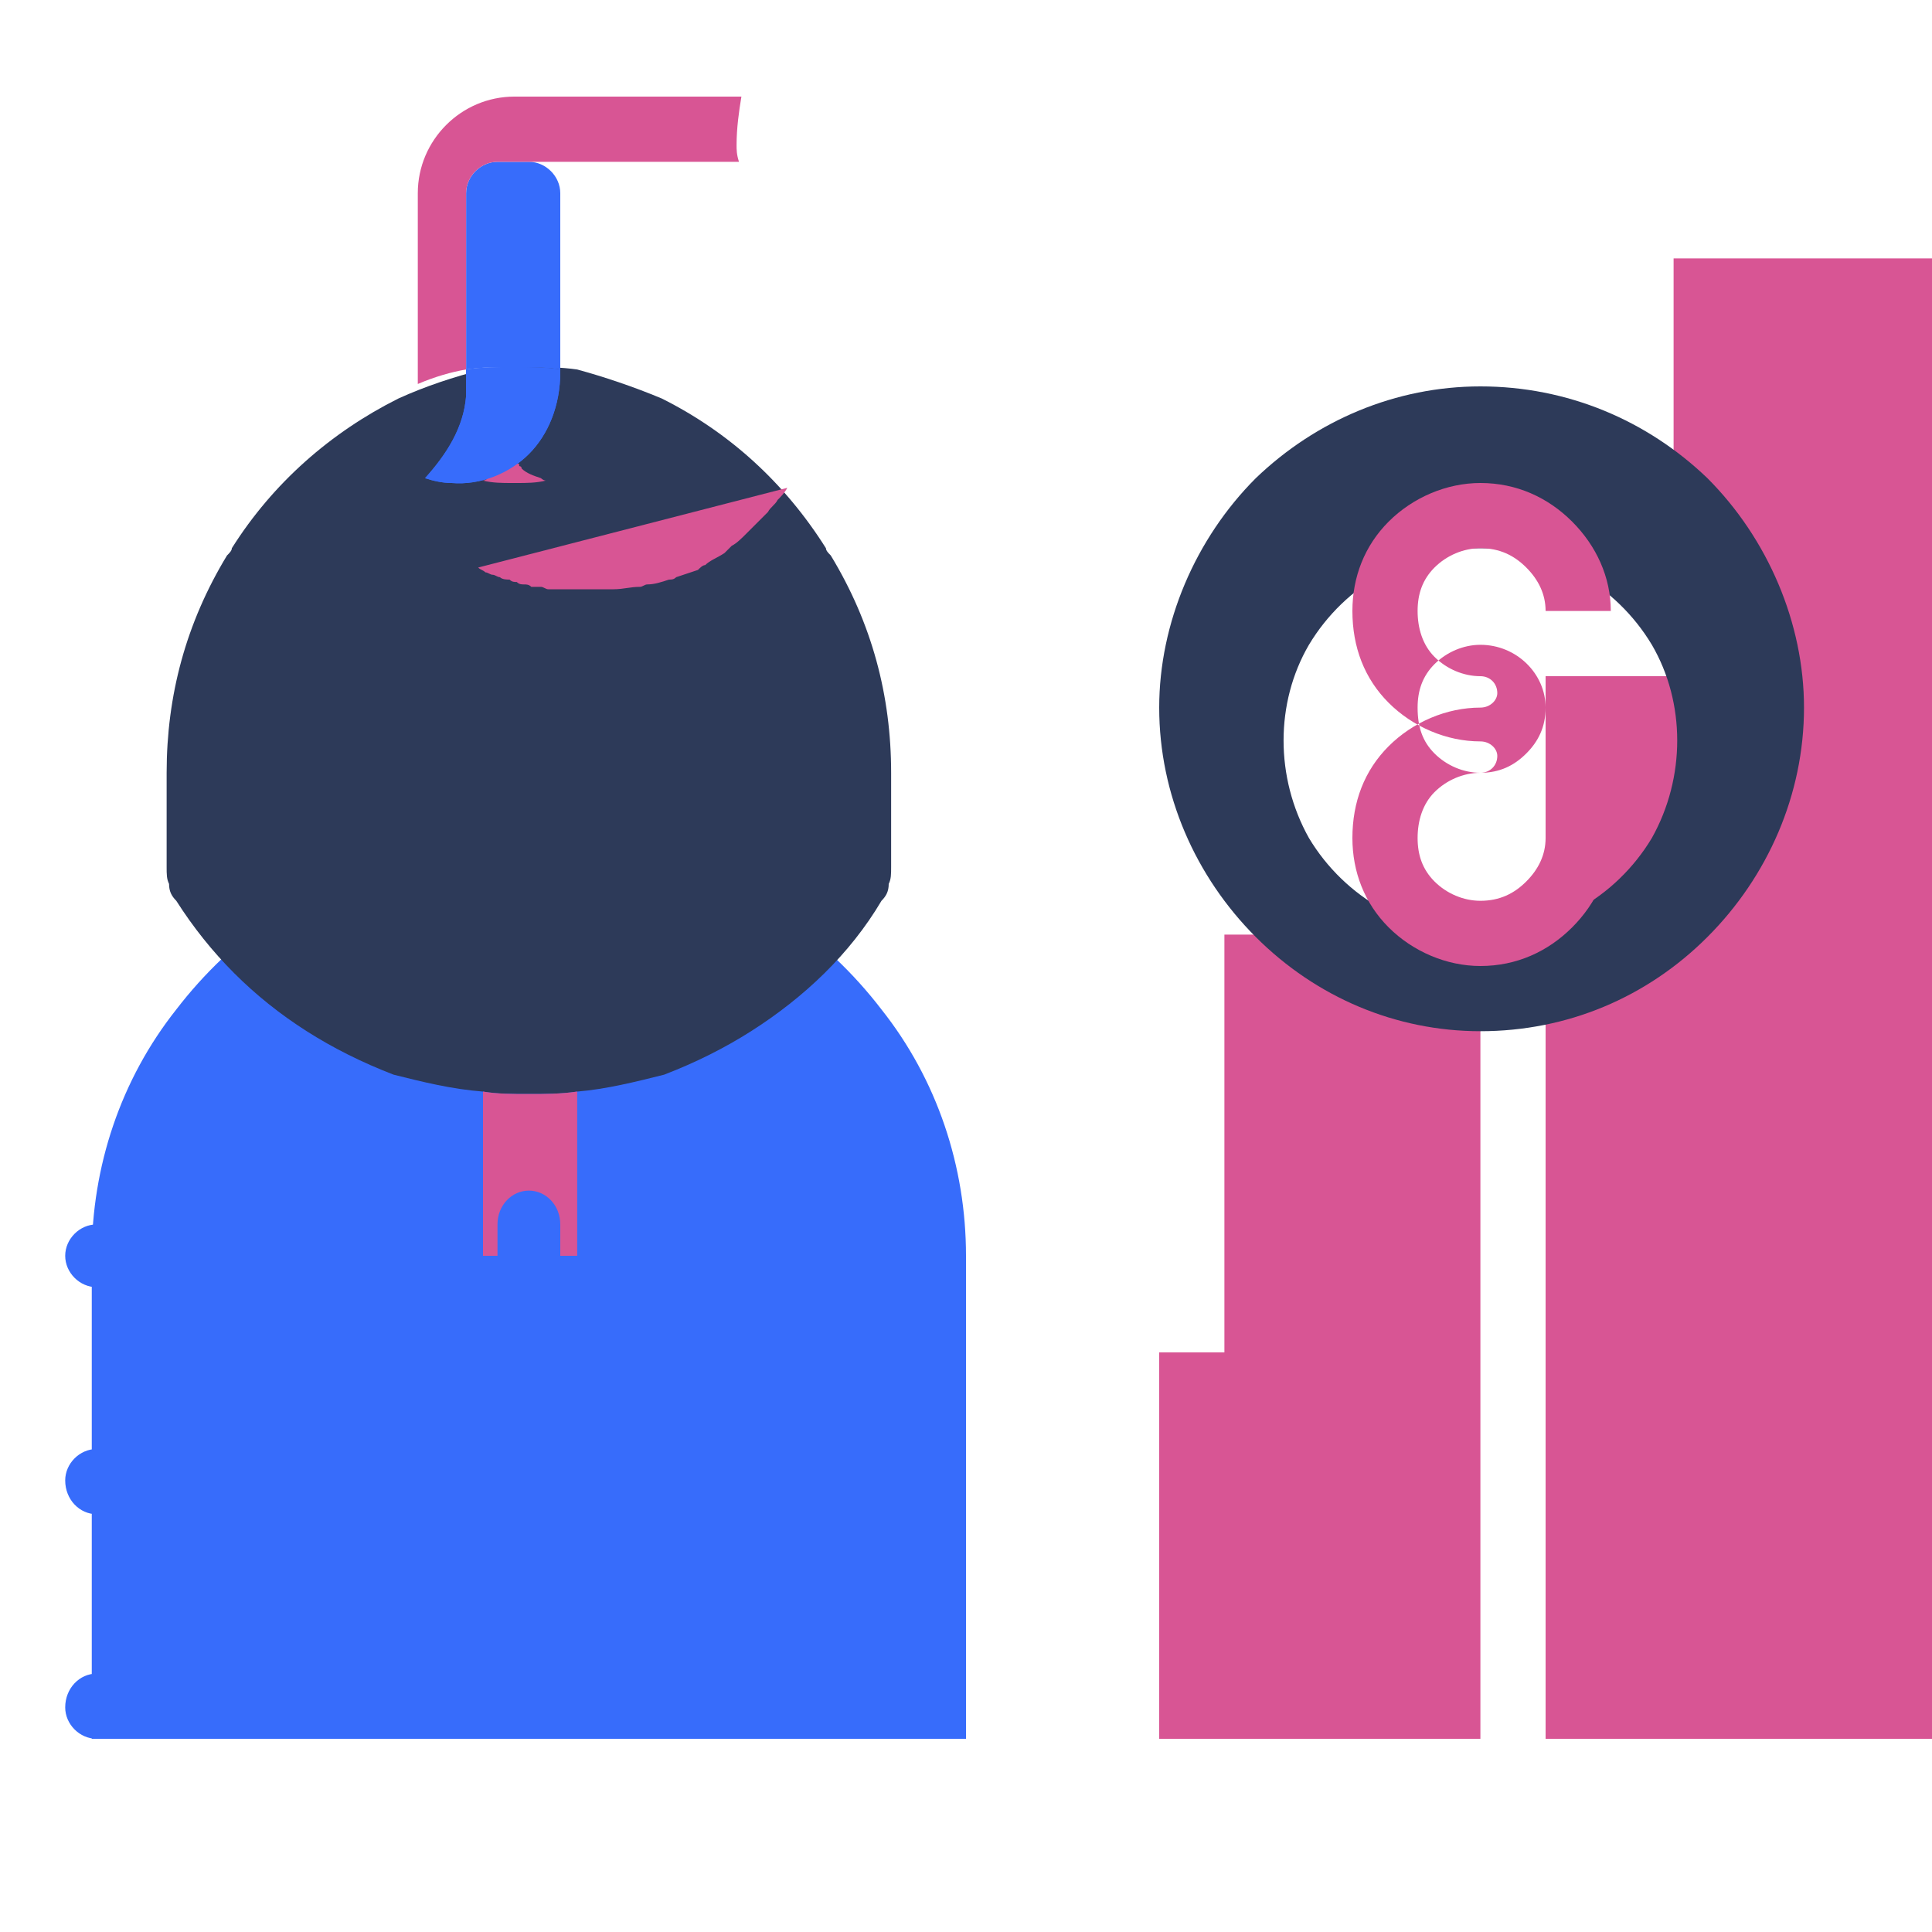 <svg xmlns="http://www.w3.org/2000/svg" width="800pt" height="800pt" viewBox="0 0 800 800" version="1.1">
  <defs/>
   <path fill-rule="evenodd" fill="#376cfb" d="M400,720 L400,520 C400,483 388,447 365,418 C342,388 310,366 275,355 C263,352 251,349 239,348 C232,347 226,347 219,347 C212,347 206,347 200,348 C187,349 175,352 163,355 C128,366 96,388 73,418 C50,447 38,483 38,520 L38,720 Z"/>
  <path fill-rule="evenodd" fill="#2d3a59" d="M219,453 C226,453 232,453 239,452 C251,451 263,448 275,445 C288,440 300,434 311,427 C333,413 352,395 365,373 C367,371 368,369 368,366 C369,364 369,362 369,359 L369,320 C369,288 361,258 344,230 C343,229 342,228 342,227 C325,200 302,179 274,165 C262,160 250,156 239,153 C232,152 226,152 219,152 C212,152 206,152 200,153 C188,156 176,160 165,165 C137,179 113,200 96,227 C96,228 95,229 94,230 C77,258 69,288 69,320 L69,359 C69,362 69,364 70,366 C70,369 71,371 73,373 C87,395 105,413 127,427 C138,434 150,440 163,445 C175,448 187,451 200,452 C206,453 212,453 219,453"/>
  <path fill-rule="evenodd" fill="#d85594" d="M219,453 C226,453 232,453 239,452 L239,520 L200,520 L200,452 C206,453 212,453 219,453"/>
  <path fill-rule="evenodd" fill="#d85594" d="M480,560 L587,560 L587,720 L480,720 Z"/>
  <path fill-rule="evenodd" fill="#d85594" d="M507,387 L613,387 L613,720 L507,720 Z"/>
  <path fill-rule="evenodd" fill="#d85594" d="M640,280 L747,280 L747,720 L640,720 Z"/>
  <path fill-rule="evenodd" fill="#d85594" d="M693,107 L800,107 L800,720 L693,720 Z"/>
  <path fill-rule="evenodd" fill="#2d3a59" d="M613,160 C578,160 545,174 520,198 C495,223 480,258 480,293 C480,329 495,363 520,388 C545,413 578,427 613,427 C649,427 682,413 707,388 C732,363 747,329 747,293 C747,258 732,223 707,198 C682,174 649,160 613,160 M613,387 C584,387 557,372 542,347 C528,322 528,291 542,267 C557,242 584,227 613,227 C642,227 669,242 684,267 C698,291 698,322 684,347 C669,372 642,387 613,387"/>
  <path fill-rule="evenodd" fill="#d85594" d="M613,267 C628,267 640,279 640,293 C640,301 637,307 632,312 C627,317 621,320 613,320 C606,320 599,323 594,328 C589,333 587,340 587,347 C587,354 589,360 594,365 C599,370 606,373 613,373 C621,373 627,370 632,365 C637,360 640,354 640,347 L667,347 C667,361 661,374 651,384 C641,394 628,400 613,400 C599,400 585,394 575,384 C565,374 560,361 560,347 C560,332 565,319 575,309 C585,299 599,293 613,293 C617,293 620,290 620,287 C620,283 617,280 613,280 C606,280 599,277 594,272 C589,267 587,260 587,253 C587,246 589,240 594,235 C599,230 606,227 613,227 C621,227 627,230 632,235 C637,240 640,246 640,253 L667,253 C667,239 661,226 651,216 C641,206 628,200 613,200 C599,200 585,206 575,216 C565,226 560,239 560,253 C560,268 565,281 575,291 C585,301 599,307 613,307 C617,307 620,310 620,313 C620,317 617,320 613,320 C606,320 599,317 594,312 C589,307 587,301 587,293 C587,286 589,280 594,275 C599,270 606,267 613,267"/>
  <path fill-rule="evenodd" fill="#376cfb" d="M219,720 C212,720 206,714 206,707 L206,627 C206,619 212,613 219,613 C226,613 232,619 232,627 L232,707 C232,714 226,720 219,720"/>
  <path fill-rule="evenodd" fill="#376cfb" d="M206,573 L206,507 C206,499 212,493 219,493 C226,493 232,499 232,507 L232,573 C232,581 226,587 219,587 C212,587 206,581 206,573"/>
  <path fill-rule="evenodd" fill="#376cfb" d="M40,507 L107,507 C114,507 120,513 120,520 C120,527 114,533 107,533 L40,533 C33,533 27,527 27,520 C27,513 33,507 40,507"/>
  <path fill-rule="evenodd" fill="#376cfb" d="M40,600 L107,600 C114,600 120,606 120,613 C120,621 114,627 107,627 L40,627 C33,627 27,621 27,613 C27,606 33,600 40,600"/>
  <path fill-rule="evenodd" fill="#376cfb" d="M40,693 L107,693 C114,693 120,699 120,707 C120,714 114,720 107,720 L40,720 C33,720 27,714 27,707 C27,699 33,693 40,693"/>
  <path fill-rule="evenodd" fill="#376cfb" d="M173,587 L347,587 C354,587 360,593 360,600 L360,707 C360,714 354,720 347,720 L173,720 C166,720 160,714 160,707 L160,600 C160,593 166,587 173,587"/>
  <path fill-rule="evenodd" fill="#376cfb" d="M232,80 L232,153 C226,152 219,152 213,152 C206,152 200,152 193,153 L193,80 C193,73 199,67 206,67 L219,67 C226,67 232,73 232,80"/>
  <path fill-rule="evenodd" fill="#d85594" d="M307,67 L206,67 C199,67 193,73 193,80 L193,153 C187,154 180,156 173,159 C173,158 173,156 173,154 L173,80 C173,58 191,40 213,40 L307,40 C306,46 305,53 305,60 C305,62 305,64 306,67 Z"/>
   <path fill-rule="evenodd" fill="#376cfb" d="M193,154 L193,153 C200,152 206,152 213,152 C219,152 226,152 232,153 L232,154 C232,168 227,180 219,188 C211,196 199,201 187,200 C183,200 179,199 176,198 C185,188 192,177 193,164 C193,160 193,157 193,154"/>
  <path fill-rule="evenodd" fill="#d85594" d="M213,200 C213,200 213,200 212,200 C208,200 204,200 200,199 C200,199 201,199 202,198 C205,197 208,196 210,194 C211,194 211,193 212,193 C212,193 212,192 213,192 C213,192 213,192 213,192 C214,192 214,192 214,192 C214,192 214,192 214,192 C215,192 215,192 215,193 C215,193 216,193 216,194 C218,196 221,197 224,198 C224,198 225,199 226,199 C222,200 218,200 214,200 L213,200 Z"/>
   <path fill-rule="evenodd" fill="#376cfb" d="M176,198 C179,199 183,200 187,200 C199,201 211,196 219,188 C227,180 232,168 232,154 L232,153 C226,152 219,152 213,152 C206,152 200,152 193,153 L193,154 C193,157 193,160 193,164 C192,177 185,188 176,198"/>
  <path fill-rule="evenodd" fill="#d85594" d="M326,202 C325,204 323,206 322,207 C321,209 319,210 318,212 C316,214 315,215 313,217 C312,218 310,220 309,221 C307,223 305,225 303,226 C302,227 301,228 300,229 C297,231 294,232 292,234 C291,234 290,235 289,236 C286,237 283,238 280,239 C279,240 278,240 277,240 C274,241 271,242 268,242 C267,242 266,243 265,243 C261,243 258,244 254,244 L253,244 C252,244 251,244 250,244 L250,244 C249,244 248,244 247,244 C246,244 245,244 244,244 L244,244 C243,244 242,244 240,244 C239,244 238,244 237,244 L237,244 C236,244 235,244 234,244 L233,244 C232,244 231,244 230,244 C229,244 228,244 227,244 C226,244 225,243 224,243 C223,243 222,243 220,243 C219,242 218,242 217,242 C216,242 215,242 214,241 C213,241 212,241 211,240 C210,240 208,240 207,239 C206,239 205,238 204,238 C203,238 202,237 201,237 C200,236 199,236 198,235 C196,235 195, Z"/>
</svg>